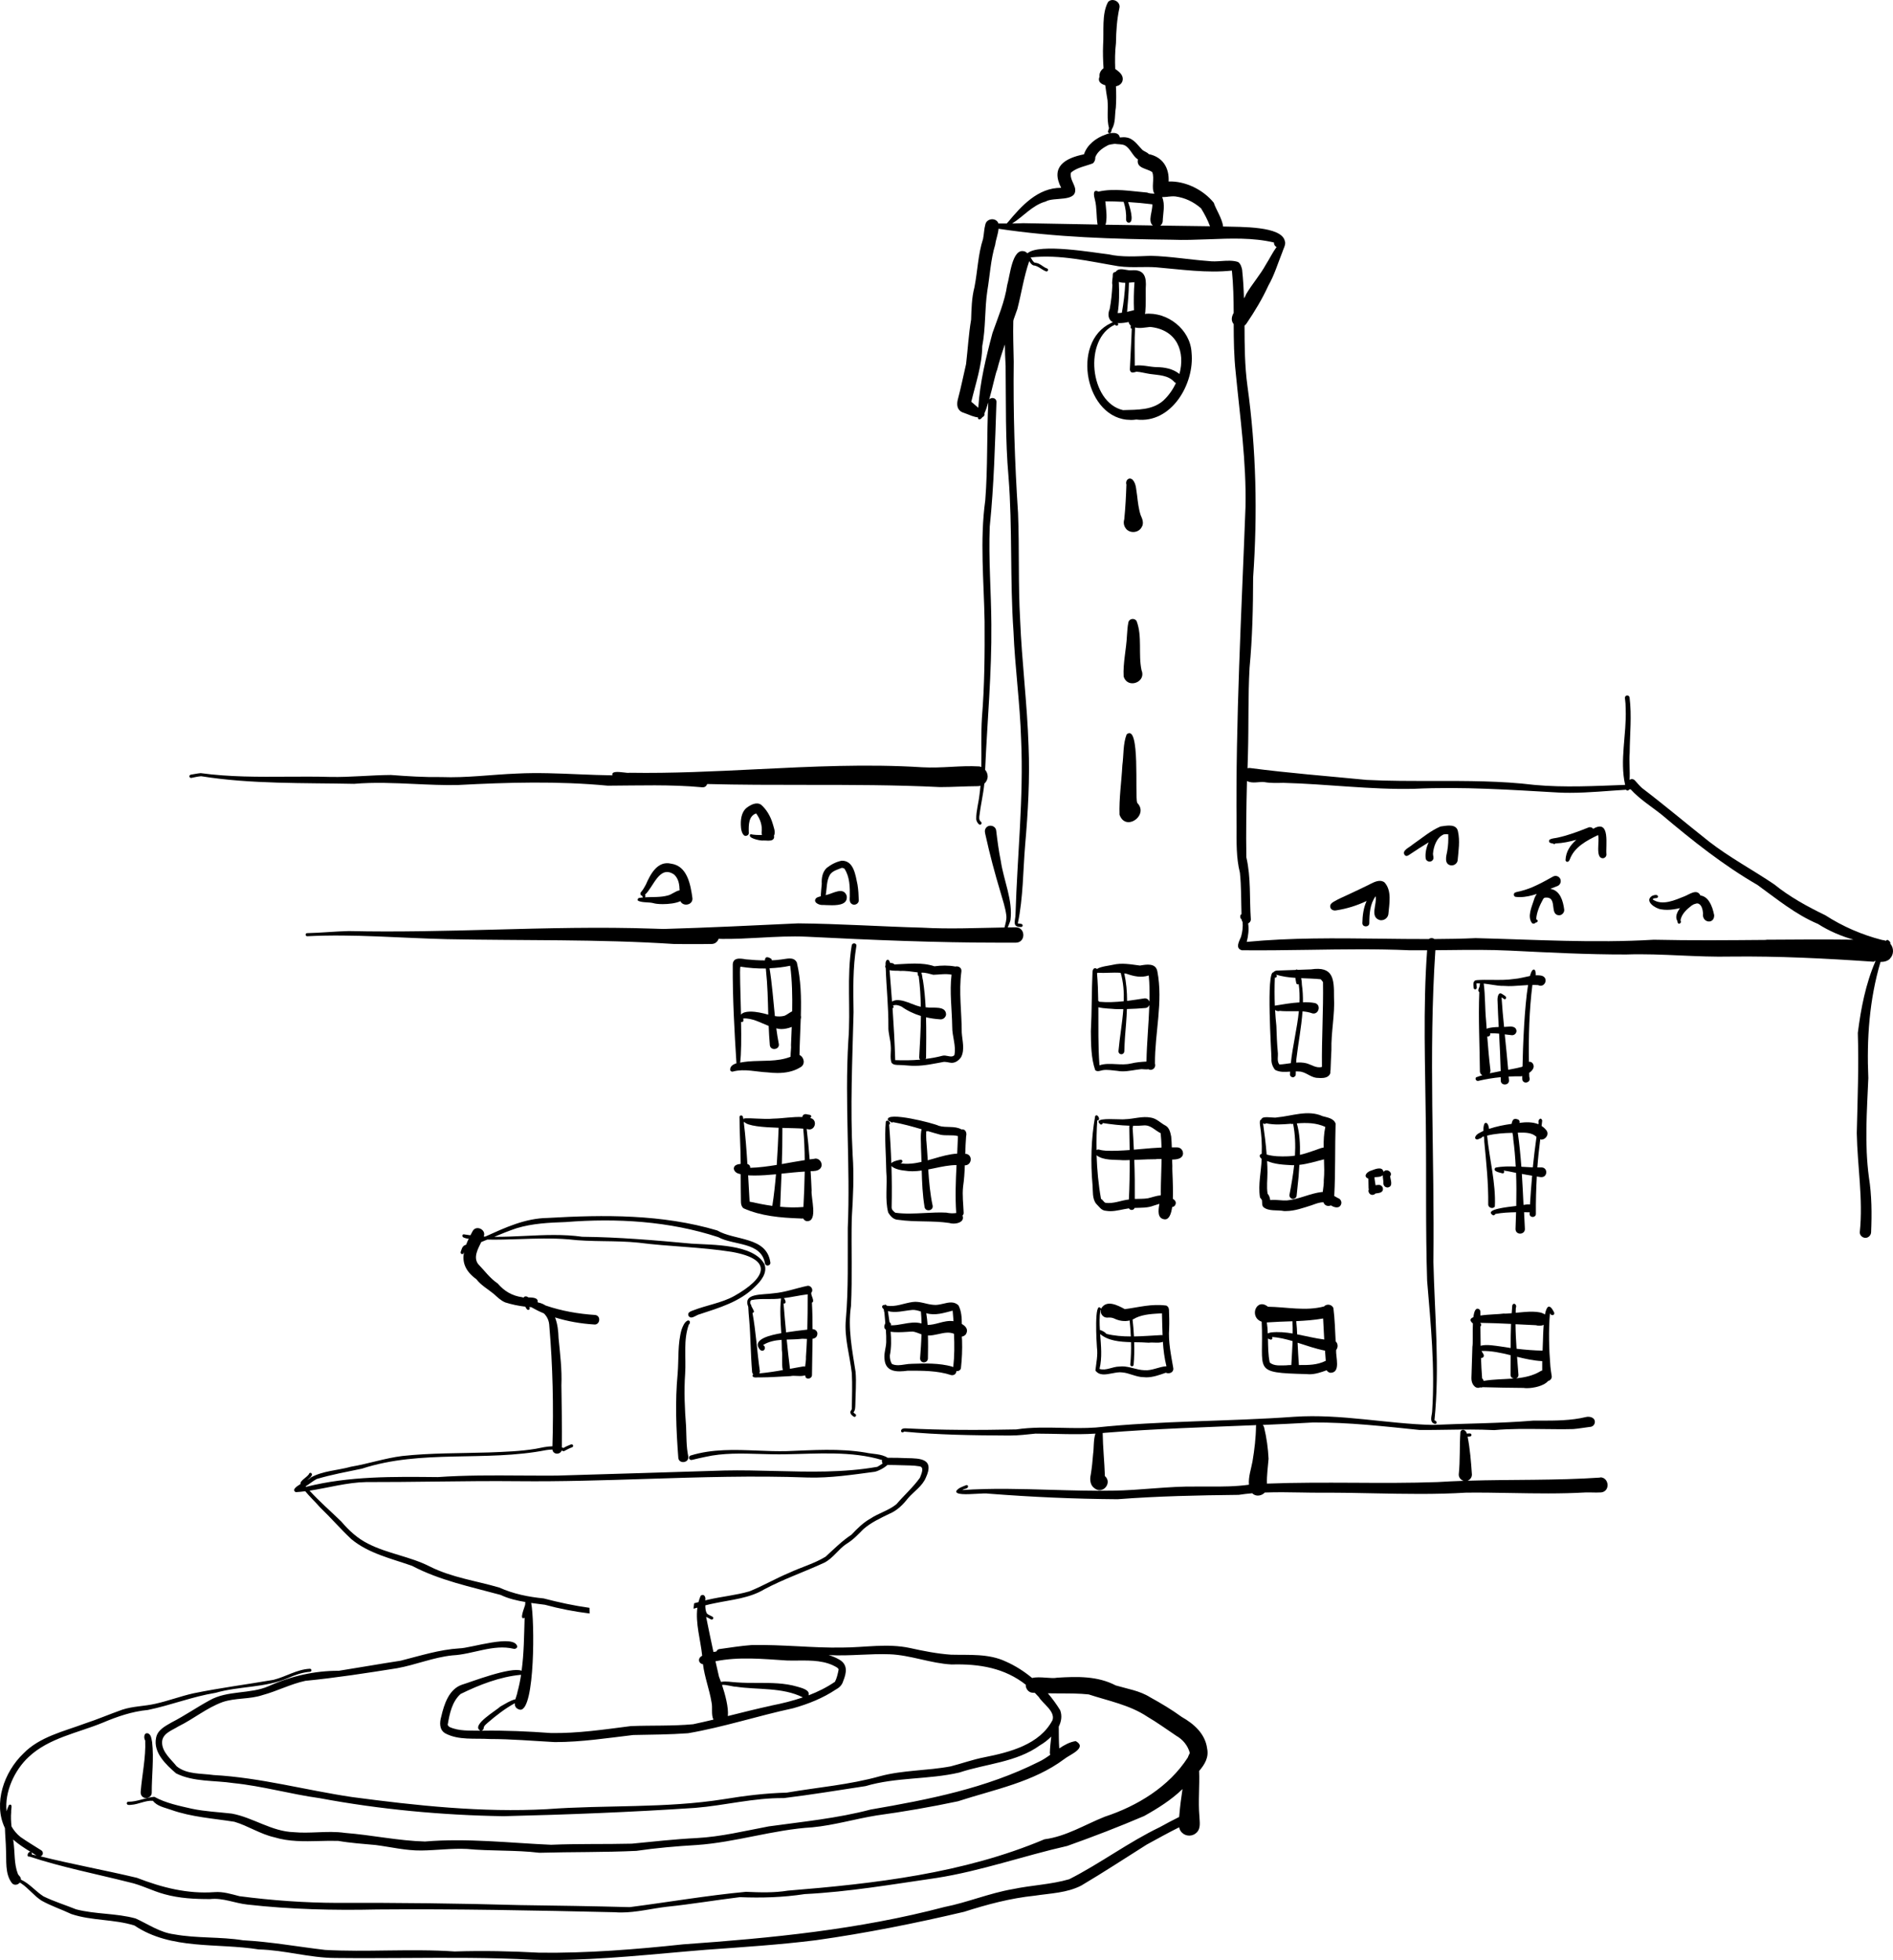 <?xml version="1.0" encoding="UTF-8"?><svg id="Ebene_2" xmlns="http://www.w3.org/2000/svg" viewBox="0 0 307.76 318.71"><g id="Ebene_1-2"><path d="M179.69,13.86c.11.82.23,1.63.37,2.44.13,1.51-.15,3.07.24,4.55-.05.17-.12.33-.16.5-.05.19.11.31.26.31.3-.02.27-.47.38-.69.62-1.02.43-2.32.63-3.47.08-1.16.07-2.31.02-3.47.65-.1,1.19-.62,1.1-1.35-.1-.67-.69-1.09-1.22-1.47-.05-1.39-.05-2.78.12-4.19.03-1.96.15-3.84.57-5.77.19-1-1.18-1.68-1.86-.92-1.05,1.94-.64,4.79-.8,6.98-.05,1.27-.01,2.53.07,3.79-.43.3-.72.8-.65,1.36-.34.79.22,1.2.91,1.4Z"/><path d="M183.8,68.29c.3,0,.62-.02.94-.07,5.71.71,9.5-5.81,8.98-10.89-.2-3.77-3.93-6.67-7.59-6.29.03-.1.06-.2.07-.31.12-1.27.05-2.57.07-3.84.14-1.79-.17-3.1-2.27-2.94-.3.04-.63-.02-.96-.08-.64-.11-1.28-.23-1.68.36-.21-.02-.42.14-.44.35.02.59-.2,1.21-.07,1.78-.07,1.3-.19,2.61-.44,3.9-.36.83-.24,1.79.53,2.12-.11.04-.21.1-.31.15-6.64,3.1-4.15,15.76,3.2,15.75ZM189.2,65.08c-1.84,1.66-4.25,1.53-6.62,1.61-5.44-1.23-6.48-11.62-1.3-13.9.18.36.72.1.45-.24,0,0-.01-.01-.02-.02.08,0,.17.01.25.01.52,0,1.03-.07,1.53-.18.04.23.17.45.36.6-.06.24-.06.46.15.5-.07,2.21-.22,4.43-.31,6.64.09.68.63.47,1.08.34.68.04,1.5.27,2.2.37,1.41.21,2.96.16,3.98,1.34.08.06.15.1.23.13-.48,1.04-1.15,2.01-2,2.81ZM186.94,53.16c4.52.44,5.76,4.16,4.81,7.65-1.06-.85-2.41-1.1-3.74-1.11-1.09-.02-2.39-.43-3.52-.23,0-2.02-.07-4.04.04-6.06,0-.04,0-.1,0-.16.78.19,1.61,0,2.42-.08ZM184.44,45.89c-.11,1.52-.14,3.03-.08,4.55-.37.1-.75.19-1.12.27.14-1.58.27-3.16.3-4.74.3-.02.6-.05.9-.08ZM181.88,45.88s0-.03,0-.04c.02,0,.03.01.05.02.34.1.68.13,1.02.13-.05.84-.11,1.68-.21,2.51-.09.79-.22,1.58-.35,2.36-.23.03-.45.04-.68.05.27-1.66.26-3.35.19-5.03Z"/><path d="M183.01,85.91c.29.4.76.6,1.23.6.54,0,1.08-.26,1.36-.77.41-.62.14-1.34-.15-1.96-.31-.91-.47-2.18-.58-3.19-.16-.86-.11-1.92-.74-2.59-.59-.5-1.22.13-1,.79-.06,1.81-.16,3.77-.35,5.66-.15.5-.09,1.03.24,1.46Z"/><path d="M182.68,110c.23.78.82,1.11,1.41,1.11.99,0,2-.89,1.5-2.12-.56-2.61.15-5.47-.8-7.99-.3-.54-1.19-.44-1.33.17-.16.7-.18,1.43-.24,2.15-.1,2.22-.66,4.47-.54,6.68Z"/><path d="M182.02,132.51c.3.84.87,1.18,1.45,1.18,1.34,0,2.79-1.77,1.41-3.14-.41-1.27.54-12.98-1.71-11.14-.61,1.57-.47,3.38-.7,5.04-.14,2.7-.55,5.37-.46,8.07Z"/><path d="M307.25,155.89c.66-.63.68-1.75.07-2.43.07-.14,0-.33-.33-.57-.13-.1-.31-.04-.37.1-.21-.08-.44-.12-.67-.15-3.27-.84-6.37-2.19-9.21-4.02-2.9-1.4-5.77-2.97-8.3-5.02-3.54-2.39-7.22-4.34-10.61-6.97-3.63-2.88-7.16-5.86-10.86-8.68-.43-.39-.8-.83-1.18-1.25-.27-.28-.61-.26-.86-.09.1-1.44-.1-2.95.02-4.39.02-3,.36-6.02-.02-9.01-.03-.2-.22-.35-.43-.32s-.35.22-.32.43c.08.59.12,1.2.12,1.8.16,4.07-1,8.32-.09,12.31-4.92.18-9.88.46-14.79,0-5.42-.66-10.88-.64-16.34-.64-3.64,0-7.29.02-10.92-.17-6.32-.62-12.72-1.11-19.01-1.94-.13,0-.23.03-.33.05.02-.79.05-1.59.07-2.38.13-4.65,0-9.32.26-13.97.46-4.86.57-9.78.58-14.67.73-10.42.51-20.83-.93-31.18-.44-3.24-.46-6.51-.47-9.78.13-.1.25-.22.34-.37,1.33-1.96,2.55-3.98,3.54-6.15.98-1.71,1.53-3.59,2.26-5.41.09-.36.63-1.32.43-1.72,0-.04,0-.08-.02-.12-.55-2.43-7.03-2.26-10.04-2.35-.1-1.24-1.27-2.99-1.5-3.85-1.7-2.12-4.62-3.57-7.35-3.47.12-2.23-.97-3.99-3.23-4.45-.28-.34-.76-.42-1.08-.73-.74-.76-1.41-1.83-2.57-1.98-.19-.05-.62-.05-1.06,0-.15-1-1.57-.79-2.32-.46-1.51.52-2.99,1.63-3.5,3.2-3.08.63-5.48,2.01-3.71,5.45-3.78-.02-6.45,2.93-8.68,5.62-.07.04-.11.1-.14.18-.47,0-.94,0-1.4,0-.01-.04-.01-.09-.03-.14-.47-.86-1.84-.67-2.07.27-.22.78-.22,1.59-.38,2.38-.82,2.5-.89,5.28-1.4,7.86-.45,1.71-.48,3.5-.54,5.26-.41,2.43-.53,4.77-.82,7.23-.45,1.91-.82,3.82-1.33,5.71-.16.62-.2,1.37.3,1.85.29.29.69.38,1.07.52.51.2,1.24.53,1.9.59,0,.07,0,.15,0,.22.08.07.16.1.24.1.15,0,.31-.13.46-.34.26-.11.43-.36.34-.63.22-.48.43-1.1.63-1.78-.26,5.28-.07,10.62-.49,15.92-.9,6.51-.22,13.13-.11,19.68.03,5.21,0,10.42-.43,15.62-.17,2.68-.05,5.37-.1,8.06-.12-.04-.24-.08-.36-.09-1.55-.09-3.05-.01-4.55.07-1.54.08-3.08.16-4.69.07-8.98-.57-17.94-.12-26.9.32-6.88.34-13.77.68-20.67.57-.2.04-.6,0-1.04-.06-.88-.1-1.93-.2-1.77.45.01.01.03.02.04.03-1.82-.03-3.65-.09-5.47-.17-3.36-.14-6.73-.29-10.09-.12-4.12.16-8.16.73-12.32.57-2.75.04-5.43-.13-8.18-.34-3.26.02-6.52.38-9.79.32-2.34-.07-4.68-.05-7.02-.04-4.71.03-9.43.06-14.11-.58-.54.05-1.07.17-1.6.25-.14.03-.25.15-.23.3.02.14.16.25.3.23.53-.11,1.06-.23,1.6-.28,8.07,1.3,16.66,1.07,24.87,1.24,3.27-.28,6.53-.13,9.79.02,2.37.11,4.74.22,7.11.17,8.11-.43,16.24-.66,24.34.11,5.14-.02,10.21-.22,15.34.26.05,0,.09,0,.13,0,.37,0,.61-.24.7-.53,5.34.14,10.69.14,16.04.14,7.27,0,14.55,0,21.81.36,2.05,0,4.09-.14,6.14-.15.15,0,.3-.03.44-.07-.04.49-.09.98-.16,1.46-.14,1.32-.55,2.64-.53,3.98.03.32.2.6.43.82.06.05.12.08.18.08.22,0,.39-.33.15-.48-.05-.05-.09-.07-.14-.16-.15-.2-.13-.42-.12-.69.2-1.77.64-3.56.82-5.35.33-.29.54-.71.54-1.18,0-.39-.16-.78-.41-1.07.34-7.89,1.09-15.77,1.01-23.68-.03-5.29-.47-10.58-.26-15.87.69-6.72.86-13.51,1.09-20.27,0-.68-.83-.82-1.18-.4.57-2.01,1.04-4.31,1.29-4.83.35-1.4.79-2.76,1.26-4.12.01,1.17.05,2.33.12,3.49.07,6.02-.06,12.02.47,18.03.66,8.3.22,16.82.81,25.16.24,5.86,1.06,11.65,1.24,17.54.43,9.49-.63,18.94-.91,28.44,0,1.01-.64,2.09.88,2.07.01,0,.02,0,.04,0,.12,0,.23-.1.24-.22.02-.4-.53-.28-.79-.36.89-4.19.84-8.55,1.2-12.81.46-5.27.77-10.71.55-16.05-.22-6.85-1.09-13.62-1.37-20.49-.33-5.79-.11-11.6-.34-17.39-.54-8.19-.8-16.39-.7-24.62-.04-2.2-.13-4.39-.07-6.59.01-.08.03-.17.05-.25.21-.57.41-1.14.61-1.71.67-2.6,1.05-5.23,1.93-7.79.17.28.35.55.65.69.79.07,1.29.65,2.01.95.31.18.59-.27.25-.44-.52-.16-.88-.57-1.38-.79-.22-.11-.47-.12-.7-.18-.27-.21-.42-.54-.6-.83,4.81-.52,9.52.64,14.26,1.43,1.2.17,2.4.16,3.61.14.85-.01,1.69-.02,2.54.04,4.03.34,8.23.97,12.31.53.23,2.28.28,4.58.29,6.87-.36.65-.46,1.28,0,1.84.01,2.63.04,5.26.33,7.88.7,7.27,1.75,14.52,1.59,21.84-.65,17.32-1.62,34.62-1.45,51.96,0,2.53-.08,5.05.54,7.52.24,2.23.19,4.49.26,6.73-.26.15-.3.63.03.89,0,.15.07.29.15.41.07.79-.03,1.6-.25,2.38-.29.72-1.01,1.88.12,2.2,3.66.04,7.32-.02,10.98-.07,5.41-.08,10.82-.17,16.24.07.97.01,1.94.01,2.91,0-.69,9.44-.3,18.91-.21,28.36.1,8.46-.06,16.93.21,25.39.59,7.05,1.29,14.12.82,21.2-.02.69-.52,1.73.36,2.05.05.02.1.02.14.02.33,0,.31-.46-.13-.58h0c.88-8.57.03-17.18-.17-25.75.21-16.91-.81-33.82.32-50.7.72,0,1.44-.01,2.17-.02,3.32-.04,6.64-.07,9.96.09,6.29.31,12.58.64,18.89.63,2.95-.1,5.88.03,8.82.16,2.73.12,5.47.24,8.22.18,7.71-.09,15.36.3,23.07.83.06,0,.12,0,.18,0,.05-.1.15-.12.25-.1-1.6,3.68-2.38,7.71-2.88,11.68.17,5.44-.04,10.86-.17,16.3.1,5.37,1.05,10.73.49,16.11-.03.5.44.92.92.92s.91-.42.92-.92c.13-3.01.11-5.99-.36-8.96-.72-5.35-.32-10.73-.09-16.1-.28-6.38.16-12.75,1.98-18.89.57,0,1.12-.11,1.55-.53ZM189.81,31.99c.42-.04.84-.09,1.27-.05,1.6.22,2.93.86,4.18,1.93.56.92,1.09,1.9,1.46,2.92-2.7-.03-5.39-.07-8.08-.11.21-.16.36-.39.39-.66.04-1.3.44-2.74-.09-3.97.29,0,.58-.03.87-.05ZM179.69,32.74c1,0,1.99.03,2.99.08.31.94.45,1.94.4,2.94,0,.24.21.45.45.45.97-.05.09-2.74-.11-3.33.01,0,.01-.01.02-.02,1.3.08,2.59.2,3.9.36.09,1.02-.8,2.76.09,3.44-2.57-.04-5.15-.07-7.72-.12.04-.09.08-.19.1-.29.2-1.16,0-2.35-.11-3.51ZM169.97,32.79c1.31-.85,5.28.19,4.8-2.23-.22-.82-.88-1.62-.65-2.5,1-.84,2.38-1.04,3.54-1.49.31-.24.43-.63.41-1,.32-.86,1.11-1.45,1.9-1.86.34-.24.83-.24,1.26-.32.54.09,1.14.02,1.64.25.92.5,1.24,1.71,2.13,2.29-.3,1.47,1.49,1.44,2.33,2.06.42,1.03-.22,2.61.36,3.51-.41-.03-.84-.03-1.2-.19-2.61-.21-5.32-.74-7.91-.15-1-.52-.73.77-.57,1.32.33,1.26.21,2.74.43,4.03-4.02-.07-8.05-.15-12.08-.22-.6.03-1.21.04-1.81.05,1.81-1.11,3.28-2.96,5.41-3.56ZM201.96,43.95c-.1-.5-.24-1.05-.68-1.35-.86-.28-1.8-.21-2.74-.15-.69.05-1.39.09-2.06,0-3.14-.23-6.24-.77-9.39-.85-2.33.08-4.65.26-6.93-.25-2.26-.25-11.23-1.85-13.12-.16-.14-.14-.31-.27-.52-.32-1.99-.55-2.33,4.1-2.77,5.47-.4,2.73-1.49,5.23-2.39,7.8-1.06,3.96-2.06,8.07-2.31,12.17-.39-.31-.74-.67-1.14-.97.71-2.99,1.75-5.94,1.78-9.04.58-2.98.38-6.04.83-9.03.42-2.5.54-5.05,1.28-7.49.1-.83.48-1.73.54-2.58,9.32,1.4,18.74,1.67,28.16,1.78,1.98.08,3.98,0,5.98-.07,3.59-.14,7.18-.29,10.63.52,0,.38.19.61.43.74-.65.89-1.15,1.93-1.73,2.84-.93,1.7-2.22,3.14-3.2,4.8-.08.23-.21.46-.37.71-.04-1.52-.13-3.05-.29-4.56ZM287.14,152.84c-6.1.05-12.19.11-18.28-.03-9.67.58-19.3-.02-28.95-.26-2.23.1-4.47.14-6.71.15-.25-.2-.65-.21-.9,0-2.65,0-5.31-.02-7.97-.06-7.2-.08-14.42-.17-21.64.52.24-.91.39-2.01.23-3,.25-.12.44-.36.44-.64-.24-3.38.04-6.79-.73-10.11-.07-4.12,0-8.27.1-12.41.11.05.22.11.34.14.5.14.97.1,1.46.06.34-.03.68-.06,1.04-.02.99.18,2.05.14,3.07.12,7.07.18,14.14,1.13,21.24.97,7.88-.38,15.7.16,23.55.61.61.03,1.21.04,1.82.04,3.05,0,6.08-.32,9.12-.5.03.05.07.1.13.12.04,0,.07.01.11.01.15,0,.2-.07.21-.16.09,0,.18-.02.28-.05,1.5,1.66,3.45,2.84,5.18,4.24,4.88,4.12,9.89,8.11,15.44,11.32,3.14,2.27,6.21,4.82,9.84,6.34,1.79,1.15,3.75,1.98,5.78,2.56-4.74-.05-9.47-.03-14.21.01Z"/><path d="M222.63,143.83c-1.09.54-2.22,1.07-3.35,1.6-.84.4-1.71.75-2.5,1.23-.26.17-.54.39-.52.73,0,.52.55.75,1,.64,1.7-.26,3.36-.78,4.92-1.52-.51,1.11-.67,2.4-.69,3.59,0,.36.27.54.56.54s.57-.18.57-.54c0-1.47.11-3.15,1.03-4.36.26,1.26-1.05,3.47.77,3.9.05,0,.1,0,.14,0,.56,0,1.09-.42,1.16-1,.14-1.66.6-3.81-.63-5.15-.76-.57-1.71-.04-2.44.32Z"/><path d="M234.18,134.4c-1.64.7-3.04,1.92-4.53,2.94-.46.45-1.91.99-1.22,1.76.29.21.56-.02.8-.18.99-.67,2.01-1.32,3.04-1.95-.4.84-.58,1.8-.49,2.58.04.35.34.55.65.55.21,0,.43-.1.54-.31.19-.3,0-.62,0-.94.08-1.14.58-2.69,1.76-3.17.13-.02.27-.03.41-.04,0,0,0,0,0,0,.11.02.22.04.31.01.04.94,0,1.87-.17,2.8-.17.79-.52,2.09.62,2.27.04,0,.08,0,.12,0,.46,0,.91-.35.96-.83.14-1.56.4-3.15.05-4.7-.25-1.31-1.9-.92-2.87-.79Z"/><path d="M252.13,144.54s-.05,0-.08-.01c.4-.16.79-.32,1.18-.46.47-.2.65-.79.4-1.22-.24-.4-.76-.54-1.16-.3-.88.48-1.67.94-2.59,1.37-.88.43-1.71.74-2.68.99-.29.07-.58.11-.86.22-.33.13-.28.66.07.71.23.03.46.04.68.04.94,0,1.86-.22,2.76-.52-.2.28-.37.61-.47.98-.35,1.13-1.13,2.72-.3,3.78.07.05.15.07.24.07.14,0,.28-.06.35-.18.36.05.46-.47.08-.5.06-1.14.57-2.3,1.14-3.33.06-.1.16-.18.28-.21,1.14-.13,1.26.64,1.35,1.42.09.73.15,1.47,1.05,1.44.45-.07.8-.5.73-.96-.18-1.34-.64-3.04-2.18-3.32Z"/><path d="M259.16,134.7s-.09.05-.14.07c-.18-.23-.5-.33-.78-.21-1.62.64-3.25,1.27-4.96,1.64-.43.11-.89.1-1.29.3-.15.08-.2.28-.11.43.16.24.49.15.71.3.03.02.06.02.1.02.07,0,.15-.04.2-.1,1.16-.04,2.28-.28,3.39-.59-.98.86-1.71,1.92-1.76,3.32.02.11.09.2.19.24.04.02.07.02.11.02.19,0,.32-.21.39-.38.74-2.04,2.75-3.07,4.6-3.97.31.86-.52,3.83.82,3.77.3-.04.56-.31.54-.62-.15-1.43.66-5.67-2.01-4.25Z"/><path d="M276.45,145.61c-.56-1.14-1.76-.19-2.56.13-1.55.61-3.64,1.61-5.21.51.2-.36.83-.02.88-.46-.06-.42-.69-.23-.95-.12-1.36.84.52,2.08,1.45,2.2.34.06.67.08,1,.08.69,0,1.38-.12,2.07-.28-.47.66-.85,1.42-.42,2.11,0,.3.13.42.27.42.2,0,.41-.24.23-.54.18-1.04.99-1.77,1.8-2.4.11-.07.23-.14.36-.21.15-.05.31-.09.46-.14,0,0,0,0,.01,0,.07,0,.14-.01.21,0,.63.21.77,1.03.83,1.62-.25,1.52,1.82,1.86,1.81.3-.16-.76-.36-1.52-.79-2.18-.37-.63-.9-.96-1.46-1.04Z"/><path d="M138.37,146.9c.14.15.32.21.5.21.38,0,.76-.3.75-.73-.03-.85-.07-1.7-.21-2.54-.32-1.48-.59-3.92-2.57-3.88-.9.18-1.72.61-2.46,1.19-.69.7-.83,1.64-.78,2.58-.05.68-.14,1.35-.17,2.02-.25.06-.49.13-.7.26-.66.64.34,1.16.94,1.15.2,0,.46,0,.74.02.27.01.56.02.86.02,1.26,0,2.59-.21,2.38-1.54-.53-1.52-2.23-.36-3.27-.14-.05.02-.1.03-.14.04.21-1.13.11-2.34.7-3.34.41-.61,1.26-.83,1.93-1.1.13.02.29.05.41.13.88,1.32.9,2.98.88,4.56-.02.27-.08.84.2,1.08Z"/><path d="M125.6,133.86c-.34-1.12-.98-2.24-1.86-3-.77-.52-1.71.02-2.36.5-.91.76-1.01,2.09-.91,3.2.03.57.37,1.79,1.13,1.22.14-.12.16-.32.13-.49-.02-1.1-.05-2.59,1.2-3.02.69.93,1.04,1.99.89,3.15,0,.13.04.24.07.35-.64.03-1.28,0-1.88-.12-.59.62,1.44,1.02,1.87,1.03.15-.02.36,0,.57,0,.14,0,.3.02.45.02.51,0,.96-.1.96-.66,0-.04-.03-.08-.04-.12.33-.64-.05-1.41-.22-2.06Z"/><path d="M103.75,146.48c.75.34,1.67.18,2.47.38.3.1.87.16,1.53.16.97,0,2.12-.13,2.87-.48.17.37.53.56.92.56.53,0,1.06-.35,1.04-1-.3-2.21-.82-5.3-3.49-5.66-2.21-.51-3.36,1.74-4.09,3.41-.22.42-.46.84-.77,1.2-.21.19-.12.58.17.61.03.05.05.09.06.16.02.05.05.09.08.12-.21.02-.43.04-.64.08-.2.03-.32.31-.15.46ZM104.86,145.49c1.39-1.23,2.34-4.93,4.75-3.27.73.69.85,1.62.88,2.56-.62.08-1.32.71-1.94.84-1.17.32-2.45.22-3.69.29.09-.1.12-.27,0-.43Z"/><path d="M144,157.41c.1,3.17.46,6.34.43,9.52-.04,1.09.36,2.13.39,3.21.08.83-.15,1.82.1,2.62.26.44.84.41,1.29.42.73.01,1.44.11,2.18.13.12,0,.25,0,.38,0,1.59,0,3.12-.36,4.69-.64.33,0,.68.07,1,.13.73.16,1.43-.33,1.81-.93.61-1.22.17-2.67.09-3.96,0-3.27-.51-6.66-.06-9.92.09-.62-.48-.93-.95-.82-.02,0-.03,0-.05,0-1.12-.21-2.25-.19-3.38-.04-2.09-.7-4.32-.38-6.51-.3-.13-.19-.39-.25-.67-.23-.08-.19-.18-.37-.23-.46-.39-.29-.57.32-.54.62,0,.07,0,.14,0,.22-.07.12-.07.26.02.42ZM145.54,172.38h0s0,0,0,0h0c-.08-2.82-.24-5.63-.43-8.43.18-.07.27-.23.05-.43.46-.2.97-.05,1.42.17.97.69,2.03,1.18,3.14,1.52-.02,2.25-.16,4.49-.28,6.73,0,.16.06.28.15.37-1.34.12-2.69.13-4.04.08ZM151.72,158.51c1-.02,1.99-.22,2.98-.02-.34,2.8.07,5.65.11,8.47-.02,1.54.65,3.04.36,4.57,0,.05-.08.1-.12.14-.25.2-.6.12-.96.05-.29-.06-.6-.12-.88-.04-.9.24-1.8.4-2.72.51.04-.07.07-.16.07-.26.02-2.17.05-4.34-.01-6.51.74.17,1.49.28,2.26.33.04,0,.08.01.12.01.43,0,.81-.32.88-.77,0-1.52-2.14-1.01-3.15-1.18-.06,0-.11,0-.17-.01-.08-1.47-.21-2.94-.44-4.4-.12-.35-.1-.86-.26-1.23.68-.05,1.3.19,1.95.34ZM146.29,157.89c.98-.06,1.93.11,2.9.23,0,.08,0,.16.02.23,0,.12,0,.32.15.38.22,1.65.32,3.31.34,4.98-.51-.11-1-.29-1.5-.49-.81-.32-1.62-.63-2.48-.59-.21.02-.47.1-.7.22-.12-1.69-.26-3.39-.4-5.09.53.13,1.14.07,1.67.11Z"/><path d="M178.35,157.57c-.08-.07-.16-.12-.25-.13-.32-.05-.46.3-.48.56-.15,3.22-.1,6.47-.27,9.7.02,2.09.03,4.37.71,6.32.35.31.82.08,1.22,0,.76-.12,1.59.04,2.35.11.3.06.6.08.89.08,1.03,0,2.04-.27,3.06-.36.31.01.77.08,1.14.02.1.06.21.1.33.1.45,0,.9-.42.72-1.03-.03-4.99,1.35-10,.39-14.99-.26-1.4-1.79-1.12-2.83-.94-1.47-.19-2.94-.48-4.42-.12-.4.11-1.99.26-2.57.68ZM183.88,172.93c-.8.2-1.62.15-2.44.11-.91-.05-1.82-.1-2.69.19-.24-3.14-.16-6.29-.18-9.44.89.23,2.26.23,2.65.29.38.02.75.02,1.13.02.09,0,.19,0,.28,0-.17,2.27-.59,4.56-.79,6.79-.03.29.18.54.47.54.27,0,.47-.21.48-.48.02-.78.06-1.56.11-2.34.12-1.5.26-3.02.31-4.53,1.01-.03,2.03-.08,3.04-.17.29-.03.51-.24.61-.5-.1,3.07-.42,6.14-.47,9.21-.85.05-1.69.11-2.52.32ZM186.76,158.61c.14,1.43.15,2.86.12,4.28-.12-.35-.46-.6-.84-.54-.93.14-1.86.29-2.8.41,0-1.51-.13-3.01-.46-4.48.12.02.24.03.36.06,1.18.42,2.39.69,3.62.28ZM182.2,158.2c.43,1.51.55,3.06.5,4.61-1.32.14-2.64.21-3.97.09-.05-.07-.11-.11-.18-.14-.02-1.5-.07-3-.2-4.5.05-.02.08-.05.11-.08.6.04,1.21.03,1.82,0,.64-.02,1.27-.04,1.9.01Z"/><path d="M213.15,157.63c-.73.03-1.46.06-2.19.08-.11-.09-.21-.09-.29.01-.97.03-1.93.06-2.9.1-.25-.02-.64.07-.71.29-1.26-.36-.34,13.18-.35,14.07-.04.66.18,1.28.59,1.79.72.4,1.58.35,2.44.29,0,.15-.02.3-.02.45-.01.26.23.47.47.47s.47-.21.47-.47c0-.16,0-.32.01-.49.18,0,.36,0,.54.02,1.02.03,1.78.88,2.77,1.02.23.01.49.04.76.04.55,0,1.12-.09,1.43-.55.12-.18.14-.39.11-.58.02-.06.04-.11.04-.18.03-1.09.09-2.17.14-3.26-.07-2.88.58-5.72.42-8.6.02-2.96-.11-5.04-3.73-4.5ZM210.6,159.01c.03.26.08.54.15.88.04.16.25.24.39.14.14.99.17,1.98.13,2.97-1.37.08-2.8.33-3.99.53,0,0,0,.01-.02.02-.06-1.52-.06-3.05,0-4.58.24.07.43-.23.25-.42-.03-.03-.05-.05-.07-.07,1.01.32,2.08.46,3.16.53ZM208.01,173.11c-.47-.57-.17-1.37-.27-2.05-.13-1.41-.19-2.82-.23-4.24-.1-.86-.16-1.73-.21-2.59.21.17.53.25.77.15.64.07,1.29.05,1.94.05.39,0,.77,0,1.16,0-.29,2.82-1.01,5.63-1.31,8.45-.62.08-1.24.19-1.85.22ZM212.35,172.89c-.54-.13-1.08-.14-1.62-.1,0-.18.02-.37.03-.55.3-2.59.82-5.18,1-7.78.53.04,1.05.13,1.56.31.09.03.17.04.25.04.89,0,1.2-1.44.21-1.7-.6-.12-1.27-.15-1.95-.13.01-.94-.03-1.89-.17-2.84,0-.4-.05-.76-.12-1.08,1.07.05,2.15.07,3.19.18.12.14.25.3.36.45.08,4.59-.23,9.19-.17,13.8-.9.27-1.7-.37-2.56-.6Z"/><path d="M204.84,194.67c.06.21.3.32.33.54.05.37-.04.78.23,1.08.89.73,2.27.42,3.36.64.09,0,.19,0,.29,0,1.45,0,2.84-.52,4.21-.95.64-.23,1.29-.5,1.92-.47.03.08.05.16.09.23.19.26.45.36.7.36.14,0,.29-.03.42-.09.54.37,1.42.57,1.66-.23.12-.41-.14-.85-.55-.97-.19-.1-.38-.22-.58-.33.21-3.92.1-7.87.22-11.77-.3-.87-1.34-.99-2.11-1.21-2.41-1.08-4.95-.02-7.43.2-.17.06-.55.03-.96,0-.7-.05-1.5-.1-1.56.32-.01,0-.03,0-.04,0-.28.16-.22.56-.2.84.25,1.59.35,3.14.29,4.76-.25.07-.43.26-.26.55.07.1.15.21.25.27-.07,2.07-.6,4.17-.28,6.23ZM214.92,193.83c-1.94.22-3.72,1.19-5.67,1.37-.42.02-.84,0-1.25-.04-.5-.04-1-.07-1.49-.01-.05-.38-.17-.76-.43-1.05-.18-1.13-.02-2.3-.02-3.45,0-.62-.02-1.24-.06-1.86,1.24.54,2.66.61,4,.68.1,0,.2,0,.3,0,.03,0,.07,0,.1,0-.18,1.63-.46,3.24-.76,4.82-.05.31.19.62.5.66.03,0,.05,0,.08,0,.28,0,.55-.21.58-.5.1-1.04.21-2.06.32-3.09.04-.64.09-1.29.13-1.94,1.36-.15,2.68-.56,4-.9.04,1.13.08,2.26-.03,3.38.03.62-.1,1.28-.17,1.93-.04,0-.09,0-.13,0ZM215.47,183.24c-.24,1.11-.29,2.23-.27,3.36-.64.09-1.29.44-1.88.6-.65.23-1.31.44-1.98.59.05-1.74-.04-3.47-.5-5.12,1.56-.11,3.11-.12,4.63.58ZM205.85,182.66c1.34.29,2.7.18,4.05.07.07.06.18.07.33,0,.34,1.71.4,3.45.3,5.19-.38.06-.77.1-1.16.11-1.17.04-2.29.03-3.44-.29-.13-1.71-.35-3.41-.59-5.1.15.14.34.19.51.01Z"/><path d="M192.33,187.53c0-.52-.43-.96-.95-.95-.29-.01-.58,0-.87,0-.02-.59-.04-1.18-.1-1.77-.13-.65-.3-1.44-.93-1.78-.79-.4-1.41-1.14-2.35-1.29-1.42-.29-2.84.23-4.25.26-.16.04-.67.01-1.28,0-1.57-.05-3.82-.11-2.7.83.14.1.38-.03.38-.21,1.43.21,2.89.39,4.35.43-.01.05-.03.09-.03.15.02,1.27.04,2.54.06,3.81-1.27.09-2.55.16-3.84.11-.3-.02-.78-.07-1.13-.18-.15-.04-.3,0-.41.07-.03-1.61,0-3.23.11-4.83.29.03.34-.19.27-.41-.09-.29-.39-.58-.61-.28-.66,3.66-.76,7.49-.43,11.2.09,1-.07,2.21.59,3.05.48.45.83,1.12,1.6,1.15.24.04.48.06.71.06,1.02,0,2-.32,3.03-.46.08.17.26.26.44.26.21,0,.4-.12.47-.33,1.05-.04,2.11.02,3.1-.37.31-.08.62-.21.93-.29-.2,1.15-.31,2.3.74,2.5.06.01.12.02.17.02.67,0,1-.84,1.17-2,.19-.03.38-.12.49-.32.25-.46-.01-.8-.38-1.03.09-2.1-.13-4.55-.08-5.33-.02-.35-.03-.69-.04-1.04.94-.01,1.74-.2,1.78-1.01ZM184.15,183.4c.06-.12.06-.23.04-.33.61,0,1.22-.01,1.82-.07,1.11-.06,1.78.84,2.69,1.27.08.77.12,1.55.14,2.33-1.08.05-2.16.14-3.24.24-.42.04-.84.07-1.26.11-.05-1.18-.12-2.37-.2-3.55ZM179.71,195.58c-.29-.12-.41-.49-.71-.63-.42-2.33-.64-4.71-.72-7.09,1.12.88,2.9.69,4.27.8.37,0,.74,0,1.11-.02.01,2.14-.02,4.27-.13,6.41-1.28.14-2.49.73-3.83.54ZM186.63,194.85c-.7.12-1.43.08-2.14.11.02-2.12,0-4.23-.08-6.35.27-.01.54-.02.81-.03.89-.04,1.78-.08,2.68-.08.24-.05.58-.05.95-.03-.03,1.78-.12,3.57-.13,5.34.02.16.01.35-.01.56-.7.06-1.41.33-2.08.48Z"/><path d="M157.03,187.64s-.06,0-.1,0c.03-.96.06-1.93.14-2.89.16-.52-.11-1.22-.75-1.09-1.12-.64-2.47-.22-3.69-.59-.77-.41-8.64-2.43-8.29-.96.07.13.23.21.38.25.12.12.3.25.46.11,1.59.28,3.12.71,4.65,1.16-.23.85-.07,2.46-.1,2.93.04.79.06,1.58.08,2.38-1.14.26-2.29.41-3.49.22.23.03.37-.13.39-.29.02-.14-.07-.29-.3-.29-.88.16-1.34.36-1.5.58-.07-2.09-.19-4.19-.36-6.28.49-.25-.32-.97-.54-.48-.23,2.67.05,5.41.08,8.1.2,2.2-.24,4.54.31,6.66.4.66.86,1.18,1.68,1.2,2.73.4,5.52.1,8.25.51.2.07.45.1.7.1.87,0,1.8-.41,1.45-1.31.12-.11.2-.26.19-.44-.05-1.43-.25-2.83-.09-4.28.17-1.15.24-2.3.28-3.45,1.14.04,1.35-1.71.16-1.87ZM150.6,185.53c-.02-.5-.04-1.05-.02-1.58h0c.1.04.19.02.26-.02.7.21,1.39.41,2.1.6.43.08.86.08,1.3.08.51,0,1.02,0,1.5.13-.03.95-.07,1.9-.12,2.85-1.31.08-2.57.45-3.84.82-.32.09-.63.18-.95.27-.06-1.05-.13-2.11-.22-3.15ZM153.95,197.19c-1.21-.07-2.43,0-3.64.06-1.59.08-3.19.17-4.76-.05-.29-.23-.61-.49-.59-.89.05-2.24.04-4.48-.03-6.71.28.35,1.16.66,2.1.75.43.07.86.11,1.29.11.51,0,1.02-.05,1.53-.12.05,1.98.14,3.95.46,5.91.05.38.34.56.64.56.37,0,.75-.27.68-.74-.42-1.94-.59-3.92-.72-5.9.34-.07.69-.14,1.03-.21,1.18-.25,2.37-.5,3.57-.51-.13,2.6-.23,5.2-.05,7.8-.5.07-.9.06-1.52-.04Z"/><path d="M224.95,190.53s0,.02-.01.03c-.22-.96-1.36-.45-1.98-.22-.7.17-1.44.97-.49,1.32,0,.52.02,1.04.03,1.55,0,.07.02.13.04.19-.1.2-.09.43.13.71.13.13.29.19.45.19.19,0,.38-.08.51-.23.52-.07,1.28-.09,1.2-.82-.05-.36-.39-.61-.75-.57-.13,0-.28.03-.44.06-.05-.45-.19-.95-.17-1.32.49-.03,1.08-.02,1.34-.33-.02.43.13.89.1,1.36.02.36.3.64.64.64.03,0,.06,0,.09,0,.89-.17.44-1.2.36-1.8.52-.64-.57-1.37-1.04-.76Z"/><path d="M157.08,216.88c.38-.72-.1-1.24-.71-1.59,0-1.05-.07-2.09-.53-3-.7-.72-1.59-.51-2.5-.29-.54.12-1.08.25-1.58.18-1.13-.07-2.23-.63-3.39-.46-1.41.19-2.78.86-4.22.59-.12-.2-.25-.21-.35-.09-.11-.03-.22-.03-.3.07-.2.21-.02.46.18.6.01.17.04.36.11.58.04.57.09,1.13.14,1.69-.03.07-.06.14-.08.2-.17.4-.08.68.17.87.05.67.08,1.34.06,2.02-.03.91-.39,1.82-.28,2.73.15,2.19,2.09,2.14,3.79,1.91,2.33,0,4.8-.03,7.03.71.07.02.13.02.19.02.43,0,.67-.34.68-.68.02,0,.03.01.05.02.03,0,.05,0,.08,0,.29,0,.58-.22.61-.52.16-1.48.23-2.96.18-4.45-.02-.21-.03-.42-.04-.64.29-.05.57-.21.72-.47ZM154.88,213.12c.05.57.09,1.14.14,1.72-.79-.12-1.57.07-2.34.28-.62.17-1.24.32-1.87.33-.05-.64-.12-1.28-.22-1.91,1.46.44,2.89-.06,4.29-.41ZM148.25,213.01c.49-.04.99.1,1.47.26.06.65.09,1.3.1,1.94-.99-.29-1.96-.11-2.96.07-.67.12-1.35.25-2.05.23.12-.18-.01-.38-.19-.51-.08-.57-.16-1.14-.25-1.7,0-.04-.01-.06-.01-.1,1.25.35,2.61-.07,3.88-.18ZM154.79,222.22c-2.11-.59-4.36-.52-6.54-.45-.38,0-.76.05-1.14.11-.7.11-1.41.22-2.05-.06.02.01.03.02.05.04-.02,0-.03-.02-.04-.02,0,0-.01,0-.02,0-.3-.4-.39-.93-.38-1.43.25-1.28.24-2.57.13-3.86.77.14,1.82.08,2.61.03.45-.03.82-.06,1.02-.05.48.08.93.29,1.38.45-.03,1.27-.12,2.55-.22,3.84-.02.2.04.39.18.54.12.13.28.18.43.18.34,0,.66-.26.66-.64.02-1.24.04-2.49,0-3.73.56.02,1.13-.11,1.7-.23.88-.2,1.75-.39,2.54-.05.08,1.81.08,3.62-.12,5.4-.07-.02-.13-.05-.22-.05Z"/><path d="M180.81,223.32c.57-.11,1.14-.23,1.64-.15,1.13.08,2.25.76,3.45.77.16.02.32.03.47.03,1.09,0,2.14-.39,3.17-.75.55.25,1.31-.05,1.21-.74-.36-2.13-.83-4.27-.67-6.45.04-1.01.01-2.02-.03-3.04-.02-.3-.14-.55-.43-.69-2.48-.32-4.43.28-6.75.58-1.15-.62-2.99-1.61-3.86-.07-1.18-1.64-.72,5.76-.67,6.32.17,1.26-.12,2.49-.25,3.73.63.87,1.68.66,2.71.46ZM189.65,222.17c-1.21.05-2.35.75-3.6.64h0-.02c-1.22-.04-2.36-.62-3.58-.62-.16,0-.33.01-.5.03-1.07,0-2.14.72-3.19.38.45-1.88.24-3.77.1-5.67,1.33,1.11,3.19,1.27,5.02,1.32.03,1.2,0,2.41-.12,3.61-.02.15.08.29.23.31.02,0,.03,0,.04,0,.12,0,.24-.08.27-.2.11-1.23.13-2.47.09-3.71.82.01,1.63.02,2.36.08.21-.04.53-.03.86-.02.52.02,1.09.04,1.45-.13.09,1.34.25,2.67.58,3.98ZM188.91,213.56c.03,1.19.05,2.38.1,3.56-.07-.02-.15-.03-.23-.02-1.45.07-2.94.2-4.42.22-.05-.92-.13-1.84-.23-2.75.18-.07.35-.16.52-.27,1.32-.62,2.82-.65,4.27-.74ZM178.9,213.05s.06-.04.08-.07c-.16.63.36,1.3,1.02,1.28.37-.03.74-.03,1.09.12.84.41,1.73.55,2.57.34.09.86.15,1.73.19,2.6-1.35,0-2.69-.1-3.99-.42-.1-.19-.66-.57-1.04-.62-.07-1.07-.09-2.15.08-3.23Z"/><path d="M205.12,214.93c.4,8.07-1.73,8.27,7.26,8.51.16.02.33.03.49.03.97,0,1.91-.32,2.81-.65.14.22.36.38.63.41,1.71-.02.83-2.57.92-3.66,0-.02,0-.04,0-.06.33-.38.32-1.04-.08-1.38-.1-1.82-.14-3.64-.37-5.43-.24-.6-1.09-.73-1.52-.26-2.98.8-6.08.09-9.12.05-1.9-1.54-3.12,1.71-1.02,2.43ZM206.43,221.55c-.27-1.26-.26-2.57-.29-3.89.1.06.23.11.38.16.25.12.48-.25.26-.42,1.15.08,2.26.35,3.37.68-.05,1.29-.14,2.59-.21,3.89-.3,0-.59.02-.89.05-.86,0-1.95.15-2.62-.47ZM211.17,221.97c-.09-1.21-.15-2.42-.21-3.63,1.47.47,2.94.99,4.46,1.29.04.55.07,1.1.12,1.65-1.4.71-2.88.7-4.37.69ZM215.11,214.4c.05,1.14.11,2.28.18,3.42-1.48-.19-2.94-.56-4.4-.84-.02-.34-.03-.68-.05-1.02-.04-.37-.06-.75-.1-1.13,1.46-.07,2.92-.17,4.37-.43ZM210.12,214.85c.04.66.05,1.33.04,1.99-1.17-.19-2.33-.3-3.52-.17-.22.04-.39.1-.53.16-.02-.6-.06-1.2-.15-1.79,1.38-.1,2.77-.14,4.16-.19Z"/><path d="M118.72,174.04c.09.22.34.27.54.18,1.79-.46,3.71.08,5.54.16.52.06,1.05.1,1.59.1,1.31,0,2.61-.23,3.74-.93.88-.49.58-1.67-.15-2,.03-1.93.14-3.88.2-5.83.06-.18.07-.37.02-.58.08-2.91.02-5.81-.65-8.62-.5-1.03-1.7-.57-2.58-.49-.5.07-.99.11-1.49.13.01-.08-.02-.18-.15-.29-.75-.43-.95-.17-.97.3-1.02,0-2.06-.07-3.1-.17-1-.18-2.21-.35-2.13,1.06-.03,5.28.27,10.57.6,15.84-.61.2-1.08.53-1.01,1.11ZM128.47,157.05c.32,2.43.36,4.91.32,7.4-.41.19-.83.55-1.23.72-.52.15-1.05.14-1.58.06-.27-2.6-.45-5.2-.87-7.78,1.13-.05,2.26-.17,3.37-.41ZM120.36,157.19c1.37.22,2.76.32,4.15.3.01.1.02.19.02.27.26,2.4.31,4.82.37,7.23-.5-.13-.99-.27-1.48-.35-.71-.14-2.45-.35-2.95.36-.08-3.72-.24-7.31-.1-7.82ZM120.49,166.16c.15.07.37.02.37-.2,0-.12-.02-.23-.02-.35,1.47-.08,2.76.68,4.13,1.22.04,1.04.1,2.09.19,3.13.05.43.38.62.71.62.42,0,.84-.3.75-.82-.17-.84-.3-1.69-.41-2.54.15.03.3.07.45.09.11.02.23.03.36.03.5,0,1.13-.12,1.7-.35-.04.98-.08,1.96-.12,2.93.06.43-.08,1.23-.07,1.92-2.18.87-4.61.56-6.92.77-.31.04-.79.08-1.28.18.19-1.38.2-3.95.15-6.61Z"/><path d="M132.43,188.43c-.27.03-.53.07-.8.1-.13-1.66-.28-3.31-.48-4.95.07.01.13.03.17.04.09.02.18.04.27.04.98,0,1.3-1.53.23-1.84-.06-.01-.11-.02-.17-.03.11-.01.2-.07.24-.21.03-.34-.4-.3-.63-.36-.4-.14-.77.02-.82.42-1.55-.07-3.13.23-4.67.26-.88.08-1.75.04-2.62,0-.72-.04-1.44-.07-2.16-.04-.04.06-.06.13-.07.18-.05-.12-.12-.24-.13-.36,0-.31-.46-.43-.56-.1-.01,2.54.19,5.12.19,7.68-.5.06-1.12.18-1.12.79.1.57.58.78,1.12.89-.01,1.47.03,2.95.04,4.43-.01.41.09.84.42,1.11,2.81,1.27,6.05,1.54,9.12,1.65.1.01.21.02.33.02.08,0,.17,0,.26-.01.1.2.27.36.5.42.06,0,.11.01.17.01,1.75,0,.55-3.84.69-5-.04-1.04-.1-2.08-.16-3.13.59,0,1.18-.01,1.58-.44.55-.66-.07-1.73-.92-1.59ZM130.92,181.69c.06,0,.12,0,.19.02-.06,0-.12-.01-.19-.02,0,0,0,0,0,0ZM130.59,183.52c.16,1.7.23,3.41.24,5.13-1.24.19-2.48.42-3.72.64.06-1.96.1-3.92.09-5.88,1.35.04,2.6.05,3.39.12ZM126.59,183.39c-.08,2.01-.17,4.03-.31,6.04-1.43.23-2.86.43-4.31.47,0-.37-.19-.54-.46-.62-.14-2.24-.3-4.49-.58-6.72.04-.05.04-.1.05-.16.48.71,3.11.91,5.61.99ZM121.62,191.11s.1.01.14.02c.3.01.6.02.9.02,1.17,0,2.33-.09,3.5-.2-.15,1.72-.33,3.44-.6,5.14-1.24-.17-2.47-.42-3.69-.69-.09-1.42-.17-2.85-.24-4.28ZM126.84,196.23c.07-1.79.15-3.58.22-5.38,1.26-.13,2.52-.27,3.77-.34-.03,1.92-.11,3.84-.21,5.76-1.26.11-2.52.08-3.78-.04Z"/><path d="M249.56,157.75c-.32-.29-.59.11-.83.96-.86.16-1.72.42-2.58.48-1.17.18-2.36.16-3.54.15-.85-.01-1.7-.02-2.54.04-.69.07-.52.79-.48,1.29.01.12.13.21.25.21h.03c.41-.12.12-.66.16-.96.19-.02.39-.02.58-.02-.02.1-.04.2-.03.28,0,.36-.47.9-.08,1.15-.17,4.3.06,8.62.1,12.93.02.27.18.47.4.59-.35.1-.7.21-1.03.34h0s0,0,0,0c-.09.12-.11.3,0,.44.09.11.22.15.34.14,0,0,0,0,0,0,1.21-.29,2.44-.49,3.67-.61,0,.18.01.36.01.54,0,.44.33.65.66.65.37,0,.74-.26.67-.74-.01-.18-.03-.37-.05-.55.65-.03,1.3-.05,1.95-.04.08,0,.17-.02.26-.05,0,.3,0,.52.02.63.08.3.31.43.55.43.37,0,.75-.3.62-.76-.03-.09-.05-.2-.05-.29,0-.17,0-.35-.01-.52.59-.41.99-.99.54-1.59-.21-.2-.4-.24-.58-.2-.07-4.18.05-8.36.56-12.5.31,0,.63-.01.94.02,1.04.54,1.79-1.13.61-1.52-.33-.08-.67-.09-1.01-.08.05-.29-.04-.69-.14-.85ZM242.2,174.54c.09-.16.13-.33.11-.52-.22-1.82-.38-3.65-.52-5.48.03,0,.05.02.08.02.25,0,.51-.25.39-.54.49-.01.98.02,1.46.06.11,2.03.21,4.06.26,6.09-.6.11-1.19.23-1.78.36ZM247.42,173.49c-.68.18-1.43.32-2.22.47-.17-1.92-.36-3.84-.56-5.76.37.05.74.09,1.12.13.41.05.79-.27.79-.69-.09-.8-.87-.74-1.58-.68-.15.01-.3.02-.44.03-.16-1.6-.31-3.21-.41-4.82.25.14.62.6.75.07-.04-.3-.4-.41-.62-.58-.72-.52-.83.66-.78,1.14.04,1.4.12,2.8.19,4.2-.62.02-1.46.06-1.96.29-.03-.46-.07-.91-.1-1.37-.19-1.92-.12-4.03-.38-5.98.41.04.81.11,1.22.17.7.11,1.41.23,2.11.21.93.08,1.87,0,2.8-.07.36-.03.72-.05,1.08-.07-.58,3.52-.84,9.85-.9,13.23-.03.02-.07.05-.1.07Z"/><path d="M250.6,185.31c.73,0,1.38-.96.71-1.62-.2-.25-.44-.44-.68-.6.03-.29.07-.59.1-.88-.2-.66-.74-.09-.59.36-.01.08-.02.16-.03.24-.94-.39-2.06-.36-3.09-.22.08-.2.03-.44-.22-.54-.25-.11-.55-.18-.78.02-.15.21-.23.44-.26.68-1.25.17-2.49.42-3.68.82,0,0,0,0,0-.01-.06-.61-.33-1.22-.73-.87-.17.38-.19.79-.18,1.21-.02,0-.03.01-.05.02-.46.25-1.11.46-1.29,1-.08.32.32.47.56.3.18-.11.5-.11.56-.34.1-.03.21-.05.31-.08.03.28.06.56.05.83.32,3.38.69,6.79.64,10.2-.01.36.31.6.62.6.17,0,.34-.07.46-.23.19-3.8-.89-7.72-1.26-11.54,1.33-.33,2.73-.42,4.12-.45.07.35.13.7.13,1.02.2,1.48.32,2.97.4,4.47-1.11-.05-2.21-.05-3.29.17-.57.61.7.79,1.11.92.28.08.44-.32.19-.46.57.08,1.13.2,1.7.32.11.02.23.05.35.07.07,1.79.06,3.59.03,5.38-1.39.17-5.08.54-3.92,1.42.05.06.13.1.21.1.13,0,.27-.09.3-.22,1.12-.21,2.25-.26,3.38-.28-.02.91-.05,1.83-.09,2.74.01.5.38.74.75.74.41,0,.83-.3.77-.85-.05-.87-.09-1.75-.13-2.63.31,0,.61,0,.92.01,0,.09-.01.18-.02.27,0,.33.25.49.5.49s.52-.17.52-.49c-.02-2.03.04-4.06.15-6.09.22.03.44.08.66.1.04,0,.07,0,.11,0,.99,0,1.06-1.54,0-1.58-.23.01-.45,0-.68,0,.11-1.52.28-3.04.47-4.56.08.02.15.05.23.05ZM248.74,195.87c-.3-.06-.68,0-1.05.06,0,0,0,0,0,0-.08-1.68-.16-3.36-.27-5.04.55.11,1.1.2,1.67.29-.14,1.56-.25,3.12-.35,4.69ZM247.6,189.74c-.09,0-.17,0-.26-.02-.14-1.86-.32-3.71-.58-5.54.05,0,.1,0,.15,0,1.04-.02,2.14-.03,2.89.69-.23,1.65-.43,3.3-.6,4.96-.54-.02-1.07-.05-1.61-.09Z"/><path d="M242.55,197.5s0,0,0,0c0,0-.01,0-.01,0h.02Z"/><path d="M239.46,215.21c-.07,1.52.03,3.29-.08,3.76-.03,1.71-.13,3.42-.16,5.13,0,.45.1.89.41,1.23.2.25.44.35.68.35.12,0,.23-.03.34-.08.12.04.25.04.38-.03,2.22.07,4.45.1,6.67.12.16.03.34.04.55.04,1.09,0,2.78-.37,3.43-1.16.36-.09.66-.42.59-.83-.09-.5-.15-1.01-.21-1.52-.23-2.85-.32-5.84-.07-8.71.09.5.84.45.68-.09-.81-1.62-1.25-.94-1.5.34-.82-.65-2.83-.48-4.51-.31-.08,0-.16.02-.24.02,0-.27,0-.53.02-.8.25-.48-.36-1-.58-.38-.04.42-.06.83-.09,1.25-.55.05-1.01.09-1.31.06-.61.11-2.43.12-3.78.32,0-.17,0-.34,0-.51-.01-.2-.03-.43-.24-.54-.53-.27-.78.36-.9,1.32-.53.21-.68.53-.08,1.02ZM240.87,219.68c1.58-.04,3.15.3,4.73.69,0,1.07,0,2.13-.01,3.19,0,.37.24.56.51.6-1.63.13-3.32.11-4.89.39-.04-.14-.11-.29-.25-.42-.09-1.1-.14-2.21-.18-3.32.08.02.17.01.27-.04.46-.3-.02-.76-.19-1.08ZM246.49,224.13c.24-.09.42-.31.37-.65-.07-.95-.15-1.9-.22-2.85,1.33.33,2.68.63,4.03.7.02,0,.04,0,.06,0-.01.51-.01,1.02,0,1.53-.1.02-.19.05-.28.11-1.2.73-2.55,1.02-3.95,1.16ZM249.68,215.49c.42.11.91.12,1.29-.05-.09,1.14-.11,2.24-.12,2.59-.02.53-.04,1.06-.06,1.6-1.41-.03-2.82-.14-4.23-.31-.09-1.33-.16-2.66-.17-3.99,1.09.06,2.19.11,3.28.16ZM245.66,215.29c-.05,1.3-.06,2.6-.06,3.91-.56-.08-1.12-.16-1.69-.26-.67-.08-2.29-.39-3.19-.1-.02-1.04-.03-2.09-.04-3.13.16-.13.19-.39,0-.54,0-.02,0-.04,0-.06,1.66.02,3.31.09,4.97.17Z"/><path d="M138.47,153.73c-.85,5.14-.14,10.33-.55,15.5-.61,10.13.35,20.31-.09,30.45-.03,4.96.12,9.89-.31,14.84-.29,2.98.64,5.86.97,8.79.1,1.91.02,3.82,0,5.72.02.24-.25.37-.24.61,0,.32.31.57.55.72.04.03.09.04.13.04.2,0,.36-.29.15-.45-.12-.08-.25-.16-.32-.3.3-.32.28-.81.3-1.23.02-1.77.19-3.55.04-5.32-.55-3.57-1.28-7.1-.75-10.72.24-4.75.02-9.52.13-14.28.21-3.42.39-6.88.14-10.32-.41-7.72-.04-15.45.15-23.17-.05-3.61-.14-7.21.46-10.79.07-.51-.69-.56-.75-.1Z"/><path d="M122.33,223.68c.04.26.27.31.54.31.08,0,.16,0,.25-.01.16,0,.31-.02.43,0,1.66,0,3.33-.14,4.99-.21.27-.07.64-.05,1.02-.03.48.02.97.04,1.33-.1.03.12.06.25.11.36.11.12.26.17.4.17.31,0,.62-.24.61-.59.02-1.96.07-3.92.09-5.88.46-.08.79-.3.79-.9-.05-.4-.4-.66-.79-.67,0-1.44-.02-2.88-.1-4.31.53-.18-.16-1.13-.11-1.55,0-.02-.02-.02-.02-.04.01-.01.03-.02.04-.03.39-.46-.05-1.21-.64-1.11-1.83.38-3.6,1.05-5.48,1.21-1.91.29-5.06-.07-4.14,2.21.04.69.08,1.4.15,2.07.25,2.84.23,5.69.48,8.53.02.16.09.28.18.37-.07.05-.12.12-.11.21ZM128.43,222.58c-.2-1.58-.37-3.16-.53-4.75.75-.03,1.5-.03,2.21-.1.25-.05.59-.03.94-.01.05,0,.1,0,.14,0-.04.97-.09,1.94-.16,2.91.03.5-.07,1.05-.14,1.6-.1-.03-.21-.05-.32-.03-.71.12-1.42.25-2.13.38ZM131.32,210.47c0,.05-.01.11-.01.16,0,1.86-.01,3.72-.06,5.58-1.15.13-2.31.27-3.45.45-.15-1.57-.29-3.14-.41-4.71.34.08.38-.2.28-.48-.05-.15-.14-.29-.24-.38,1.31-.16,2.59-.47,3.9-.62ZM122.15,211.41c.85-.18,1.74-.18,2.62-.17.72,0,1.43,0,2.14-.09.02,0,.05,0,.07,0-.22,1.84-.07,3.75.04,5.64-1.55.27-5,.96-3.42,2.73.12.09.23.13.34.13.41,0,.64-.66.12-.93.89-.57,1.94-.77,3.01-.85.02.55.04,1.1.04,1.65.15.99-.08,2.27.16,3.27-1.27.23-2.54.42-3.83.54.07-.11.11-.24.09-.4-.45-3.14-.62-6.32-1.19-9.43.16-.02.31-.19.2-.36-.07-.19-.23-.45-.37-.72-.02-.15-.06-.3-.16-.37-.08-.25-.07-.49.14-.64Z"/><path d="M111.78,214.74c-.52.27-.75.89-.95,1.41-.69,2.34-.46,4.83-.66,7.24-.43,4.49-.24,9.13.11,13.68.05.47.41.68.78.68.46,0,.93-.33.84-.91-.34-1.62-.29-3.27-.36-4.91-.22-2.84-.35-5.68-.15-8.57.17-2.64-.32-5.44.6-7.97.29-.21.23-.79-.22-.65Z"/><path d="M23.13,292.13c.17.18.39.26.61.26.47,0,.95-.37.93-.9-.01-2.74.37-5.48.06-8.21-.11-.49-.13-1.19-.66-1.41-.68-.21-.74.75-.46,1.16.11,2.8-.52,5.56-.74,8.34-.02.29.05.56.26.77Z"/><path d="M196.25,284.3c-.32-2.38-2.15-3.99-4.13-5.11-1.57-1.15-3.39-2.24-5.14-3.2-1.7-1.07-3.69-1.36-5.58-1.92-2.98-1.55-6.25-1.46-9.52-1.26-.46.1-1.12.05-1.82,0-.79-.06-1.63-.11-2.26.05-1.3-1.08-2.74-2-4.28-2.68-2.8-1.32-5.91-1.03-8.91-1.11-2.26-.16-4.48-.6-6.69-1.09-3.68-.78-7.27-.08-11.01-.07-2.4.04-4.8-.08-7.2-.21-2.49-.12-4.98-.25-7.47-.2-1.78.13-3.54.42-5.3.66-.22.03-.39.19-.47.39-.16.03-.32.05-.48.08-.41-1.9-.81-3.81-1.19-5.71.26.14.53.25.79.41.28.16.53-.27.25-.43-.29-.18-.62-.28-.88-.49-.26-.39-.29-.88-.29-1.36.54-.14,1.08-.27,1.63-.37,2.65-.55,5.53-.79,7.92-2.22,3.11-1.67,6.56-2.85,9.79-4.35,1.46-.74,2.27-2.18,3.62-3.07,1.05-.63,1.88-1.51,2.72-2.37,1.25-1.09,2.75-1.79,4.24-2.51,1.26-.52,2.21-1.48,3.04-2.54.93-1.08,2.32-1.95,2.89-3.33,1.41-3.04-.75-3.15-3.11-3.18-1.03-.05-2.07-.07-3.1-.06-1.03-.67-2.44-.58-3.62-.85-4.23-.7-8.47-.39-12.75-.23-1.61.04-3.21-.02-4.83-.09-3.65-.14-7.29-.29-10.82.8-.2.05-.32.27-.26.46.05.2.26.31.46.26.72-.18,1.43-.34,2.16-.49,2.9-.66,5.9-.57,8.89-.48,1.39.04,2.77.08,4.14.05,5.22-.08,10.73-.57,15.74.94-.03.07-.04.14-.04.22,0,.13.05.24.12.33-.27.19-.56.38-.86.55-5.5.97-11.07.82-16.64.68-2.74-.07-5.47-.14-8.2-.08-9.09.27-18.19.58-27.29.83-1.97.01-3.94,0-5.91-.01-4.48-.03-8.95-.06-13.42.25-7.2-.07-14.39-.19-21.43,1.59-.02-.03-.05-.05-.07-.08.62-.38,1.17-.86,1.81-1.2,2.39-.71,4.91-1.17,7.35-1.68,9.71-3.17,20.06-1.08,29.97-3.02.33-.05.67-.08,1-.09.05.44.39.67.76.67.31,0,.62-.17.73-.5.12.04.24.06.36.11.45-.23.86-.48,1.37-.65.12-.05.18-.2.13-.33-.05-.12-.2-.18-.33-.13-.42.17-.84.33-1.21.57-.09-.03-.18-.05-.27-.08.04-3.36-.04-6.73-.08-10.09.11-2.57-.21-5.12-.46-7.67-.03-1.11-.16-2.33-.57-3.38,2.05.64,4.19,1.01,6.32,1.14.04,0,.09.01.13.01.88,0,1.03-1.43.08-1.55-2.75-.18-5.46-.65-8.06-1.54-.34-.21-.71-.39-1.16-.48-.01,0-.02,0-.03,0-.03-.03-.08-.05-.12-.07.16-.79-.98-.74-1.52-.77-.21-.2-.6-.25-.77.04,0,0,0,0,0,0-.07-.02-.15-.04-.22-.07-1.62-.22-2.92-.99-3.97-2.23-1.27-.85-2.14-2.08-3.19-3.17-.8-1.09-.06-2.4.51-3.57.33-.13.65-.27.98-.4,1.74.03,3.48-.02,5.23-.08,2.66-.09,5.32-.18,7.97.04,3.78.45,7.6.15,11.38.54,5.04.65,10.16.7,15.18,1.5,7.01,1.25,5.41,4.36.36,7.19-2.04,1.12-4.46,1.47-6.64,2.32-.39.14-.99.34-.77.87.12.21.28.29.45.29.41,0,.94-.44,1.33-.52,3.18-1.05,6.54-2.01,8.99-4.45,1-.94,2.11-2.26,1.58-3.71-1.81-3.29-8.48-3.11-11.84-3.33-5.91-.55-11.84-1.06-17.78-1.12-3.05-.43-6.16-.29-9.25-.14-1.69.08-3.38.16-5.06.15,1.2-.5,2.41-.99,3.64-1.4,2.57-.78,5.28-.91,7.95-1,8.32-.66,16.86-.16,24.82,2.45,2.56,1.4,7.02.72,7.61,4.3.07.22.24.32.41.32.27,0,.54-.22.45-.56-.62-4.17-5.75-3.46-8.64-5.15-8.93-2.64-18.33-2.57-27.56-2.03-3.66.05-6.89,1.57-10.14,3.03-.08,0-.17,0-.25-.01.47-1.1-1.22-1.94-1.8-.88-.13.23-.25.46-.36.68-.33-.04-.65-.09-.98-.14-.12-.06-.28.02-.33.13-.08.41.48.46.79.55.08,0,.16,0,.24.02-.16.33-.3.65-.42.97-.08.03-.17.07-.25.1-.41.21-.48.67-.63,1.06-.05.15.02.32.17.36.27.06.33-.17.38-.38-.33,1.6.08,3.08,1.99,4.47.77,1,1.87,1.6,2.83,2.39.58.52,1.15,1.09,1.88,1.39,1.04.33,2.15.56,3.26.69.14.28.28.61.59.5.17-.11.13-.29.04-.43.1,0,.2,0,.31,0,0,0,0,0,0,0,.67.38,1.36.73,2.07,1.02.52.5.86,1.17.89,2.1.55,6.47.7,13.01.5,19.51-.92.02-1.85.23-2.73.41-2.48.41-5.04.49-7.57.59-4.71.15-9.43.07-14.11.58-2.82.35-5.51,1.27-8.32,1.74-2.12.6-4.63.66-6.57,1.77-.08.11-.3.25-.57.41.52-.42,1.09-.91.57-1.19-.13-.02-.27.08-.28.21-.33.47-.93.77-1.28,1.24-.08.1-.11.24-.1.38-.78.47-1.41.97-.77,1.32.51-.03,1.03-.08,1.54-.15.75.91,1.63,1.72,2.4,2.61,1.76,1.69,3.33,3.52,5.11,5.19,2.82,2.33,6.48,3.14,9.86,4.33,4.54,2.39,9.5,3.39,14.4,4.73,1.28.61,2.63.92,4.01,1.15-.02.16,0,.33-.03.48-.08.38-1.05,2.59-.08,2.09-.09,2.87-.1,5.76-.49,8.61-1.76-.71-8.36,1.88-9.67,2.26-2.14.72-2.93,3.18-3.39,5.18-.29.98-.34,2.16.65,2.74,2.17,1.16,4.81.77,7.2.92,3.54,0,7.05.31,10.59.5h.08c4.25,0,8.46-.65,12.68-1.15,2.91-.06,6-.07,8.93-.29,5.75-.99,11.35-2.83,17.07-4.06,2.47-.7,4.83-1.63,6.98-3.07.55-.29.98-.72,1.16-1.34.55-1.35.8-2.72-.68-3.53-.54-.31-1.1-.54-1.68-.71,1.73.1,3.47.03,5.21-.05,1.57-.07,3.15-.14,4.72-.08,3.38.13,6.68,1.49,10.07,1.66,4.58-.13,8.64.6,12.06,3.3,0,.03-.01.05-.02.07,0,.58.46,1.18,1.07,1.22.14.02.28.02.42.03.21.22.43.45.64.68.64,1.07,2.68,2.3,2.23,3.74-2.09,3.99-6.96,5.23-11.08,6.05-1.87.36-3.65,1.01-5.49,1.48-3.8.72-7.73.59-11.48,1.6-4.93,1.39-10.11,1.8-15.16,2.67-3.42.09-6.82.5-10.19,1.06-9.53,1.52-19.21.91-28.82,1.63-10.57.57-21.18-.58-31.66-1.97-7.5-1.11-14.89-3.16-22.52-3.58-2-.29-4.35-.07-6.01-1.43-.9-1.14-2.36-2.28-2.36-3.87,0-1.47,1.61-1.95,2.67-2.62,2.45-1.2,4.58-3,7.15-3.94,2.1-.72,4.39-.43,6.51-1.14,2.39-.65,4.54-1.79,6.96-2.32,4.99-.49,9.95-1.26,14.92-2.05,3.03-.55,5.9-1.77,8.99-2.09,3.32-.16,6.66-1.87,9.96-1.07.25.07.52-.08.59-.34-.38-2.15-7.66.26-9.39.27-3.29.2-6.41,1.21-9.58,2.01-3.36.51-6.7,1.11-10.06,1.64-3.89-.02-7.79.86-11.37,2.49-3.04,1.34-6.7.64-9.64,2.32-2.08,1.13-4.03,2.49-6.14,3.57-1.05.61-2.33,1.23-2.55,2.55-.48,2.36,1.62,4.34,3.26,5.75,2.85,1.42,6.23,1.11,9.32,1.58,4.72.48,9.3,1.8,14.01,2.45,9.77,1.83,19.98,2.78,29.92,2.93,10.38-.25,20.78-.66,31.14-1.35,4.81-.39,9.54-1.65,14.39-1.59,4.44-.54,8.89-1.28,13.31-1.95,4.96-1.48,10.25-1.04,15.25-2.21,4.4-1.46,9.25-1.64,13.11-4.43.61-.35,1.26-.84,1.83-1.41-.1.87-.2,1.74-.23,2.62,0,.12.02.23.07.33-.61.44-1.23.86-1.89,1.16-8.55,4.3-17.92,6.13-27.31,7.75-5.43,1.43-11.01,1.97-16.57,2.74-3.89.73-7.77,1.69-11.75,1.9-3.45.17-7.03.57-10.51.91-4.36.11-8.76-.01-13.12.18-6.83-.3-13.65-1.11-20.51-.53-4.36-.12-8.65-1.06-13-1.4-1.5-.22-3-.16-4.51-.1-1.28.05-2.55.1-3.82-.02-3.6-.11-6.61-2.38-10.07-3.02-2.16-.25-4.35-.34-6.49-.79-2.06-.47-4.25-.91-6.11-1.94-1.43.12-2.8.82-4.23.8-.14,0-.25.11-.25.25,0,.37.52.27.75.25,1.18-.08,2.3-.75,3.5-.65h0c.69.9,1.94,1.1,2.96,1.47,3.33,1.18,6.84,1.39,10.29,1.94,2.2.65,4.21,2.01,6.49,2.52,2.38.73,4.84.67,7.3.61,1.03-.03,2.06-.05,3.09-.02,2.02.35,4.05.48,6.09.67,2.47.32,4.91.92,7.41.89,2.48-.03,4.95-.37,7.43-.25,3.88.37,7.89.15,11.77.62,5.25-.15,10.52-.06,15.77-.31,3.26-.48,6.48-.75,9.79-.95,6.33-.43,12.47-2.5,18.83-2.88,3.55-.34,6.91-1.36,10.43-1.93,4.44-.61,8.83-1.37,13.22-2.3,5.9-1.92,12.25-3.09,17.31-6.88.82-.68,3.82-1.8,1.85-2.91-.97.15-1.84.62-2.68,1.19-.08-1.16-.07-2.36-.08-3.55.42-.84.57-1.75.23-2.66-.59-.96-1.26-1.88-2-2.75.69.01,1.37.02,2.06.02,1.52,0,3.05,0,4.57.16,3.21,1.05,6.67,1.71,9.52,3.61,1.64.96,3.16,2.07,4.73,3.12,1.07.61,1.88,1.59,2.2,2.8-.13.23-.24.48-.33.73-3.05,4.75-8.21,7.89-13.51,9.63-3.25,1.3-6.28,3.21-9.8,3.67-13.18,5.56-27.59,7.2-41.73,8.35-2.25.37-4.53.29-6.8.19-6.31.59-12.59,1.68-18.89,2.49-5.96-.16-11.92-.25-17.88-.33-9.91-.28-19.81-.4-29.71-.36-5.3-.02-10.59-.4-15.86-1.09-1.32-.34-2.66-.77-4.05-.66-4.39.32-8.55-.74-12.63-2.33-5.2-1.24-10.52-2.2-15.68-3.49.13-.04.25-.11.32-.23.16-.27.06-.6-.2-.76-1.12-.71-2.26-1.39-3.35-2.15-.63-.5-1.11-1.09-1.47-1.72-.08-.79-.12-1.58-.05-2.37-.07-.34.34-1.41-.36-1.13-.17.34-.29.69-.39,1.04-.36-3.15,1.31-6.73,3.58-8.83,3.29-3.11,8-3.91,12.07-5.59,2.34-.99,4.75-1.82,7.31-2.06,3.72-.76,7.25-2.18,11.02-2.79,3.86-1.11,8.05-.8,11.77-2.4,1.15-.5,2.34-.93,3.6-1.02.13-.01.23-.15.21-.28-.02-.14-.14-.23-.28-.21-2.11.11-3.88,1.3-5.89,1.8-4.34.75-8.72,1.31-13.05,2.2-2.07.47-4.07,1.23-6.15,1.69-1.77.41-3.64.39-5.37.96-2.07.73-4.06,1.59-6.14,2.27-3.4,1.27-7.31,2.14-9.94,4.85-3.15,3.01-4.95,8.12-3.01,12.14.03,1.15.15,2.33.17,3.45.11,1.81-.21,3.99.98,5.51.16.18.36.25.57.25.27,0,.53-.14.7-.35.07.04.14.08.22.13,1.19.79,2.09,2.02,3.31,2.8,1.54.87,3.24,1.42,4.84,2.18,3.32,1.12,6.94.82,10.27,1.87,5.97,4.01,13.42,2.8,20.21,3.89,4.2.1,8.26,1.38,12.47,1.39,3.8.04,7.6.02,11.4,0,6.91-.04,13.82-.09,20.74.29.92.02,1.84.04,2.75.04,8.5,0,16.95-.99,25.41-1.67,5.89-.43,11.92-.81,17.81-1.55,8.11-1.14,16.11-2.74,24.09-4.62,3.75-1.2,7.52-2.21,11.47-2.62,2.55-.39,5.27-.44,7.6-1.66,3.6-2.13,7.05-4.4,10.62-6.65,1.75-.95,3.49-1.93,5.27-2.81.07.31.19.6.44.85.32.33.76.5,1.2.5s.89-.17,1.21-.5c.72-.7.47-1.77.44-2.68-.21-2.44.06-4.89-.04-7.33.9-1.05,1.61-2.21,1.3-3.66ZM72.8,280.38c.3-1.76.7-3.68,2.08-4.92,3.03-1.49,6.41-2.81,9.81-3.12h0s.01.02.02.03c-.14.91-.32,1.82-.57,2.72-.05.35-.23.8-.35,1.23-.86.2-1.67.76-2.44,1.18-.65.64-4.87,3.06-3.25,3.93-1.69-.04-3.45.11-5.01-.6-.11-.06-.34-.27-.3-.45ZM102.58,280.68c-4.34.55-8.6,1.2-13,1.13-3.7-.27-7.41-.44-11.12-.38-.07,0-.14,0-.21,0,.19-.03.36-.18.38-.37,0-.43.41-.68.69-.95,1.35-1.16,2.8-2.29,4.38-3.15-.02.44.12.82.67,1.01.08.03.16.05.24.05,2.38,0,2.33-14.56,1.75-17.36.74.1,1.49.19,2.23.29,2.38.65,4.82,1.12,7.27,1.42,0-.3-.02-.61-.02-.92-2.52-.35-5.01-.89-7.46-1.53-2.5-.25-4.91-.73-7.21-1.77-3.77-1.1-7.74-1.63-11.29-3.42-3.2-1.63-6.81-2.07-10-3.69-1.72-.85-3.15-2.15-4.38-3.61-1.71-1.67-3.56-3.26-5.17-5.03,3.04-.46,6.08-1.34,9.17-1.4,3.7.01,7.4-.04,11.11-.08,4.55-.05,9.11-.11,13.66-.06,6.92.07,13.84-.15,20.75-.37,8.78-.28,17.55-.56,26.34-.23,3.65.1,7.29-.46,10.9-.94.39-.07,1.44-.55,2.01-1.1.75,0,1.49.01,2.24.04,1.01.05,1.97,0,2.98.18.86.12.27,1.32.07,1.86-1.09,1.53-2.59,2.86-3.82,4.3-1.26,1.03-2.88,1.44-4.25,2.35-1.18.67-2.13,1.62-3.05,2.6-1.55,1.02-2.85,2.33-4.21,3.58-1.82,1.12-3.97,1.71-5.91,2.62-2.21.92-4.26,2.13-6.48,3.02-2.19.64-4.5.84-6.73,1.36-.15.03-.3.07-.45.11,0-.02,0-.04,0-.05.12-.5-.21-1.11-.74-.71-.16.34-.27.69-.36,1.04-.24.06-.47.13-.71.19-.03.29-.06.59-.1.88.21-.06.42-.11.63-.17-.34,2.53.52,5.27.78,7.81-.37.22-.58.5-.5.87.08.3.34.49.63.52.26,2.11,1.05,4.1,1.39,6.19.2.88-.09,2,.31,2.82-1.1.26-2.2.52-3.31.75-3.35.31-6.72.17-10.08.3ZM125.42,277.35c-2.36.51-4.72,1.11-7.09,1.7.15-1.38-.45-3.57-.95-5.07.33-.04.82.05,1.27.14.4.08.76.16.95.15,3.63.55,7.56.06,10.93,1.74-1.66.57-3.37.99-5.1,1.33ZM136.34,271.5c-.13.67-.28,1.36-.59,1.97-1.34.92-2.78,1.63-4.29,2.21.26-.91-1.16-1.2-1.83-1.41-2.11-.62-4.26-.61-6.41-.61-1.17,0-2.34,0-3.51-.09-.81-.04-1.66-.23-2.48-.08,0,0-.01,0-.02,0-.13-.36-.24-.65-.32-.85-.2-.83-.38-1.67-.57-2.5,3.8-.77,7.69-.38,11.55-.13.61.02,1.23.02,1.86.01,2.21-.02,4.5-.03,6.39,1.16.02.04.25.2.21.3ZM173.84,305.58c-2.99.87-6.14.97-9.18,1.61-3.79.65-7.35,2.16-11.12,2.91-13.99,3.68-28.08,5.05-42.47,6.07-7.76.83-15.53,1.45-23.35,1.36-4.63-.25-9.16-.35-13.8-.2-3.65-.25-7.31-.2-10.97-.16-3.37.05-6.74.09-10.09-.09-4.43-.52-8.87-1.33-13.34-1.57-3.73-.6-7.49-.29-11.21-.97-2.3-.29-4.21-1.65-6.27-2.58-3.15-.87-6.5-.66-9.66-1.48-1.76-.71-3.61-1.28-5.31-2.11-1.29-.82-2.27-2.09-3.68-2.73,0-.04.02-.08,0-.12-.02-.36-.34-.5-.48-.79-.66-1.71-.46-3.47-.73-5.3-.01-.1-.03-.2-.04-.3.86.77,1.85,1.4,2.84,2.01-.04-.02-.1-.02-.15,0-.34.09-.56.87-.03.76,5.23,1.73,10.82,2.82,16.21,4.18,1.98.43,3.79,1.42,5.74,1.94,2.41.67,4.93.8,7.42.79,2.08-.23,3.99.67,6.03.89,7,.79,14.09.96,21.14.8,12.87-.11,25.75.16,38.62.45.34.03.68.04,1.02.04,2.5,0,4.95-.64,7.43-.93,3.98-.41,7.91-1.08,11.87-1.56,3.53.14,7.05.04,10.54-.5,7.19-.36,14.3-1.59,21.42-2.62,7.23-1.13,14.16-3.6,21.27-5.21,4.21-1.5,8.4-3.11,12.51-4.87,2.22-1.24,4.4-2.61,6.23-4.38-.22,1.41-.4,2.82-.52,4.24,0,.1-.02.2-.03.3-1.06.53-2.1,1.07-3.13,1.65-5.12,2.46-9.7,5.92-14.75,8.48ZM5.93,301.73c-.25-.06-.5-.12-.75-.18.03-.15-.03-.32-.15-.39.3.19.61.38.9.57Z"/><path d="M80.2,151.17c-7.82.2-15.65.41-23.46.23-2.27.05-4.53.29-6.81.34-.34,0-.31.52.02.5,7.59-.38,15.12.3,22.71.48,12.29.25,24.59-.02,36.85.78,1.07.02,2.14.02,3.22.02,1,0,1.99,0,2.98-.02.53,0,.96-.36,1.12-.84.2,0,.4.02.6.02,2.04.02,4.07-.09,6.09-.2,2.54-.14,5.09-.28,7.67-.16,10.47.53,20.96.97,31.46.97.84,0,1.67,0,2.5,0,1.65-.01,1.61-2.49,0-2.5-.44,0-.87.01-1.31.02.14-.4.34-.78.44-1.19.42-3.23-1.1-6.42-1.57-9.6-.32-1.55-.56-3.34-.75-4.96-.1-.85-1.3-1.09-1.72-.34-.22.36-.08.76,0,1.14.68,3.1,1.5,6.16,2.41,9.19.36,1.27.8,2.52.96,3.83.07.67-.14,1.3-.3,1.94-4.45.07-8.91.28-13.36.03-6.72-.18-13.46-.64-20.19-.7-7.27.34-14.52.7-21.81.91-.57-.02-1.14-.02-1.71-.05-8.68-.3-17.36-.07-26.05.16Z"/><path d="M260.16,240.27c-7.18.49-14.38.29-21.57.51.41-.15.71-.54.71-1-.14-2.06-.3-4.14-.7-6.17.23-.02.61.06.63-.27-.02-.29-.29-.26-.53-.24-.08,0-.16.02-.23.02-.09-.54-.78-.92-1.04-.28-.16,2.3-.03,4.64-.27,6.94,0,.49.35.89.8,1.02-1.43.05-2.85.11-4.28.2-4.55.16-9.11.14-13.66.11-4.68-.02-9.36-.04-14.04.14-.05-1.35.16-2.69.26-4.04-.08-1.7-.32-3.43-.72-5.08-.03-.16-.12-.3-.22-.42,2.72-.12,5.44-.24,8.15-.4,5.81-.04,11.6.63,17.37,1.22,1.48,0,2.97-.01,4.46-.04,2.55-.04,5.09-.07,7.64.06,2.67-.24,5.36-.2,8.05-.17,1.6.02,3.2.04,4.8,0,.91-.07,1.81-.24,2.71-.35.39,0,.74-.3.8-.7.1-.82-.83-1.07-1.47-.9-2.43.58-4.9.58-7.37.58-.39,0-.79,0-1.18,0-5.44.45-10.9.45-16.36.7-7.48-.19-14.91-1.83-22.45-1.33-10.75.78-21.57.62-32.3,1.75-1.84.13-3.69.09-5.53.05-2.47-.05-4.95-.11-7.41.26-6.02.12-12.03.13-18.04-.18-.29,0-.66.07-.68.42-.02.26.38.34.47.11,5.56.54,11.17.61,16.76.64.17,0,.34,0,.51,0,1.38,0,2.7-.17,4.12-.31,3.24,0,6.5.21,9.74,0-.34.98-.24,2.51-.37,3.24-.09,1.16-.2,2.3-.39,3.45-.19.79-.09,1.76.66,2.23.26.2.52.28.78.28,1.04,0,1.87-1.42.86-2.29-.07-2.27-.33-4.67-.36-7.01.15-.01.3-.02.45-.04,8.15-.66,16.34-.9,24.52-1.24-.01.04-.03.07-.04.12-.02,1.93-.25,3.86-.57,5.77-.21,1.17-.7,2.56-.58,3.8-2.14.3-4.3.31-6.46.3-.7,0-1.4,0-2.1,0-4.55-.07-9.04.61-13.6.67-3.35.05-6.7-.04-10.05-.14-4.8-.14-9.61-.29-14.39.04.28-.23,1.02-.19.93-.66-.05-.13-.2-.18-.32-.13-.56.24-1.24.41-1.59.94-.18.64,1.69.55,3.26.46.87-.05,1.64-.1,1.93-.03,7.28.56,13.69.85,21.02.91,6.53-.5,13.13-.64,19.7-.71.73-.12,1.47-.19,2.2-.26.26.26.59.38.92.38.42,0,.84-.19,1.13-.5,1.88-.07,3.77-.05,5.66-.01,1.31.02,2.62.05,3.93.04,2.71-.01,5.43.04,8.15.1,5,.1,10,.2,15-.11,2.46-.03,4.91.02,7.35.06,3.99.07,7.97.14,12-.09.34,0,.68,0,1.02,0,.52.01,1.05.03,1.58-.01,1.51-.18,1.29-2.46-.17-2.45Z"/></g></svg>